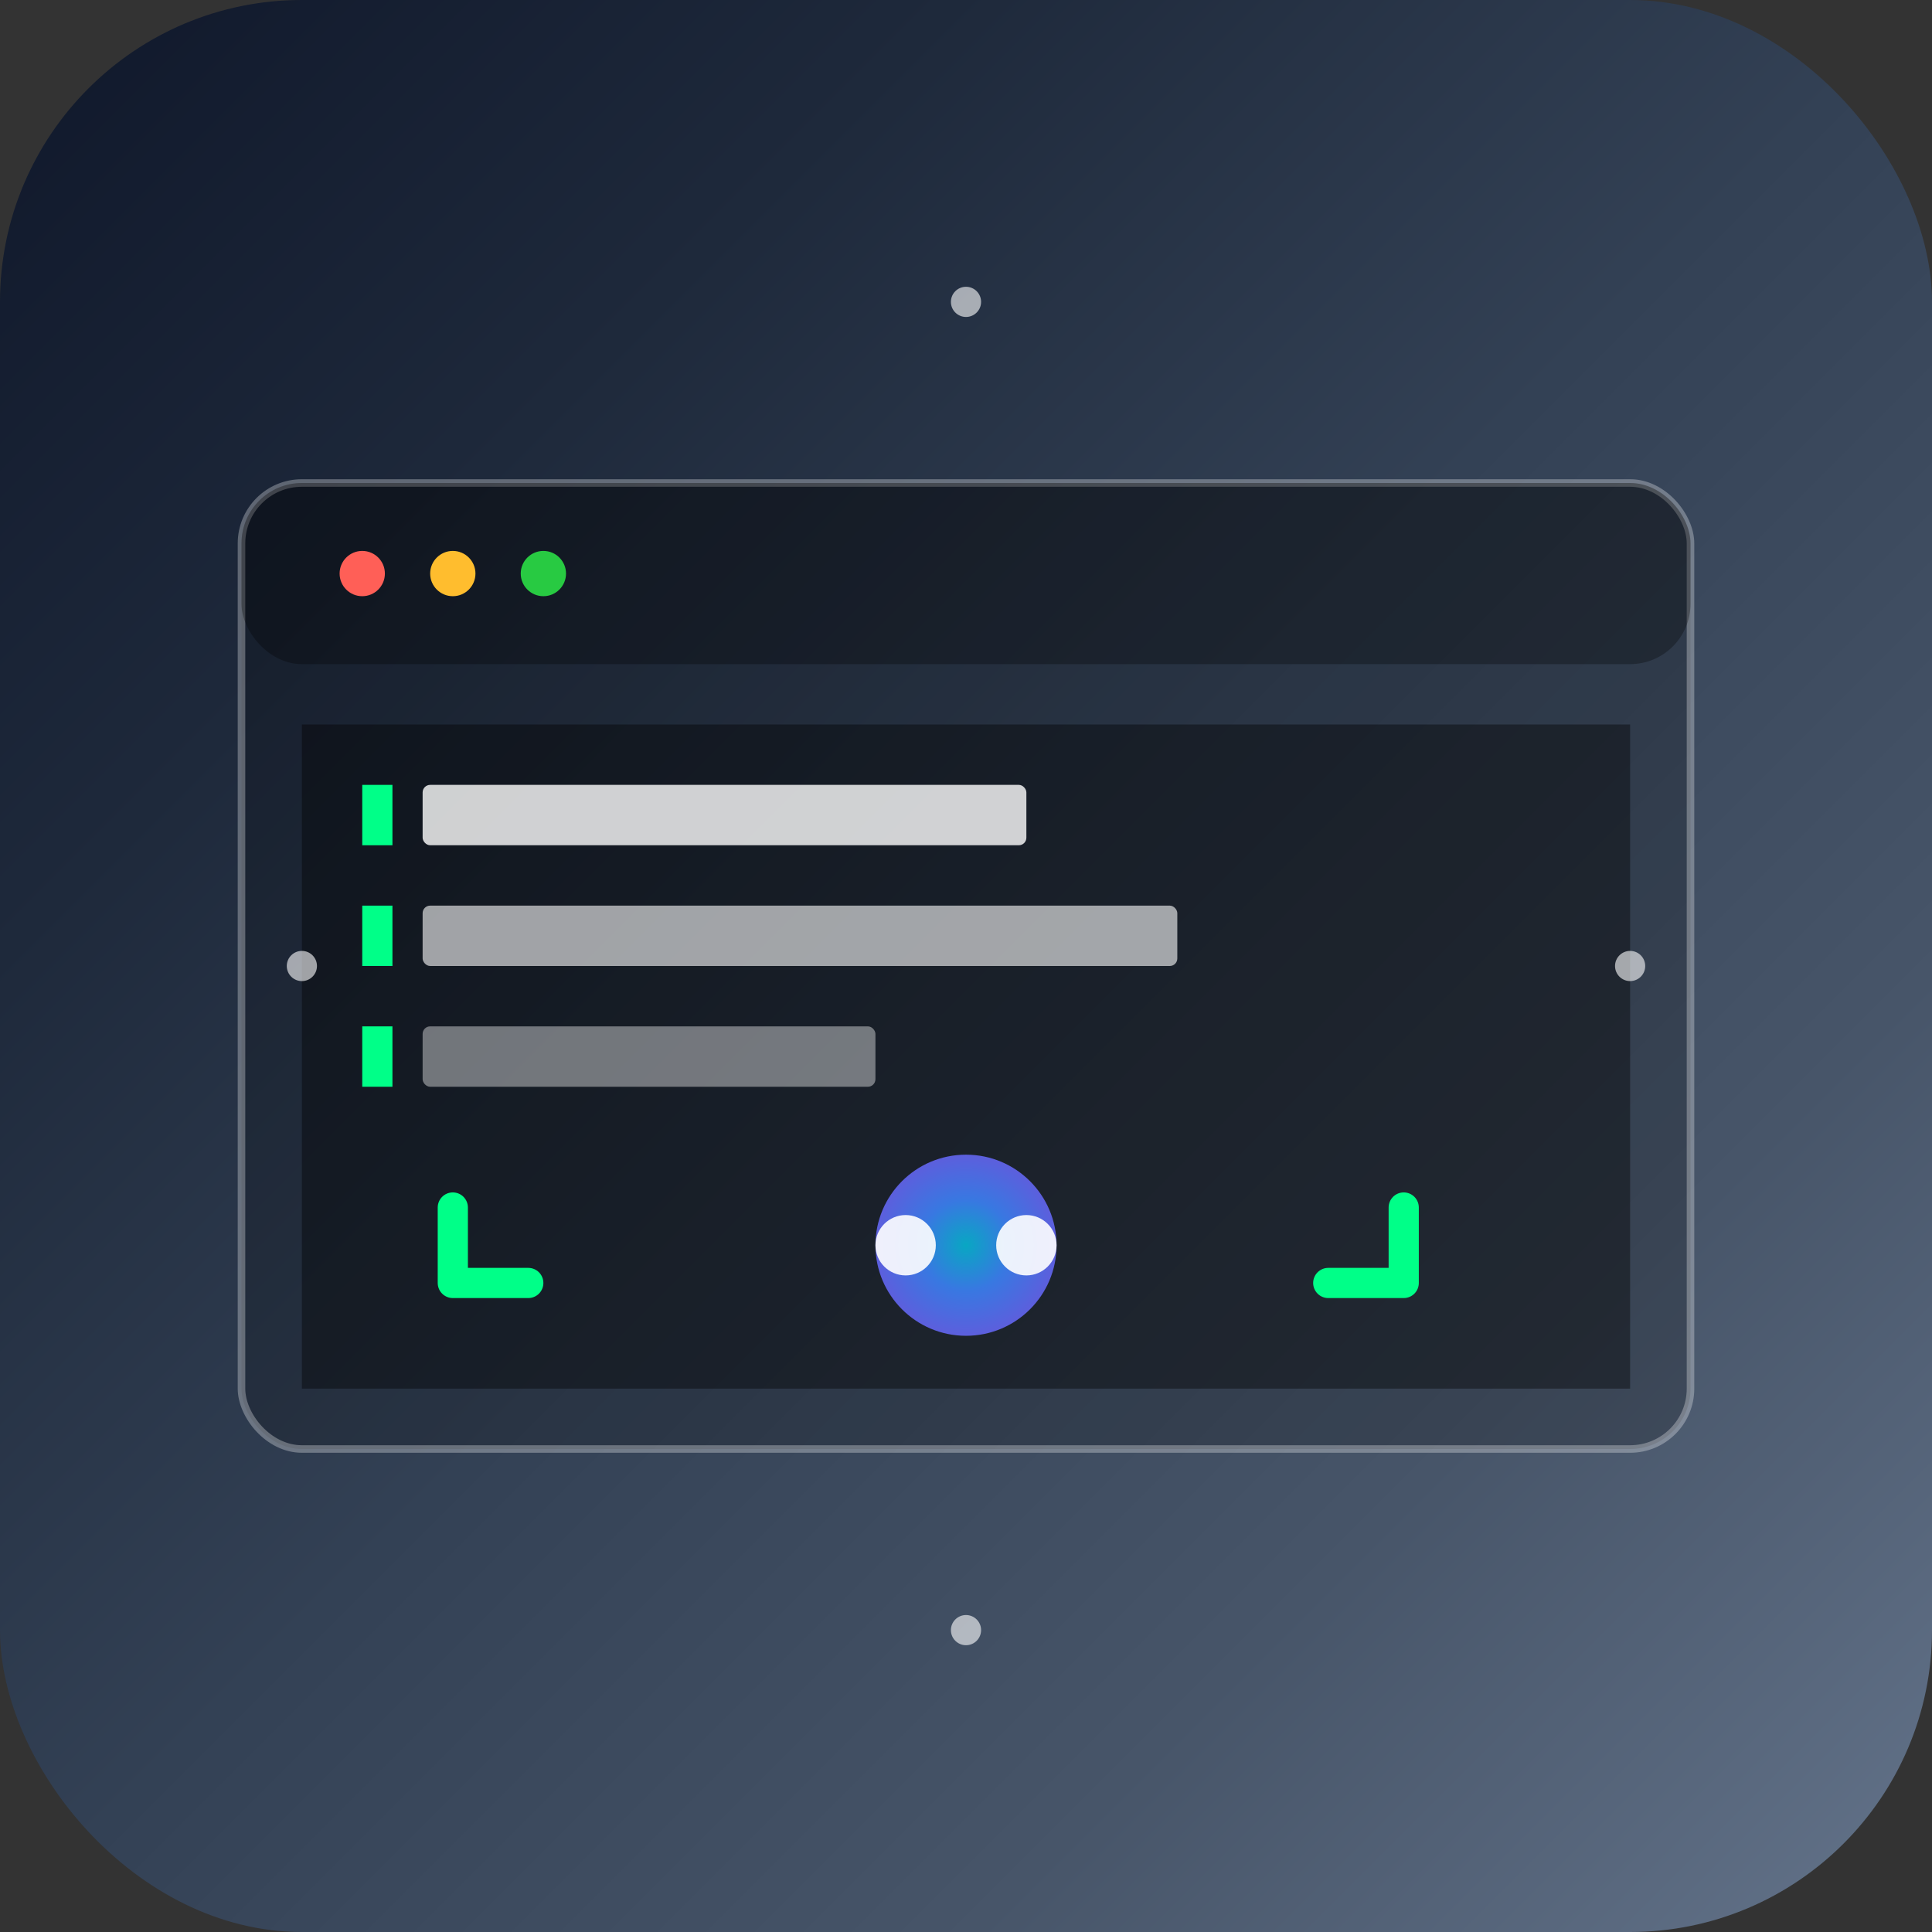 <svg width="512" height="512" viewBox="0 0 512 512" fill="none" xmlns="http://www.w3.org/2000/svg">
  <rect x="0" y="0" width="512" height="512" fill="#333333" stroke="none"/>
  <!-- Background -->
  <rect width="512" height="512" rx="80" fill="url(#ogGradient)" />
  
  <!-- Main terminal window -->
  <rect x="64" y="128" width="384" height="256" rx="16" fill="rgba(0,0,0,0.2)" stroke="rgba(255,255,255,0.3)" stroke-width="2"/>
  
  <!-- Terminal header -->
  <rect x="64" y="128" width="384" height="48" rx="16" fill="rgba(0,0,0,0.3)"/>
  <circle cx="96" cy="152" r="6" fill="#ff5f57"/>
  <circle cx="120" cy="152" r="6" fill="#ffbd2e"/>
  <circle cx="144" cy="152" r="6" fill="#28ca42"/>
  
  <!-- Terminal content area -->
  <rect x="80" y="192" width="352" height="176" fill="rgba(0,0,0,0.4)"/>
  
  <!-- Command prompt lines -->
  <rect x="96" y="208" width="8" height="16" fill="#00ff88"/>
  <rect x="112" y="208" width="160" height="16" rx="2" fill="rgba(255,255,255,0.8)"/>
  
  <rect x="96" y="240" width="8" height="16" fill="#00ff88"/>
  <rect x="112" y="240" width="200" height="16" rx="2" fill="rgba(255,255,255,0.6)"/>
  
  <rect x="96" y="272" width="8" height="16" fill="#00ff88"/>
  <rect x="112" y="272" width="120" height="16" rx="2" fill="rgba(255,255,255,0.4)"/>
  
  <!-- Gemini symbol - twin brackets -->
  <path d="M120 320L120 340L140 340M372 320L372 340L352 340" 
        stroke="#00ff88" stroke-width="8" stroke-linecap="round" stroke-linejoin="round"/>
  
  <!-- Central AI element -->
  <circle cx="256" cy="330" r="24" fill="url(#aiGradient)" opacity="0.9"/>
  <circle cx="240" cy="330" r="8" fill="rgba(255,255,255,0.9)"/>
  <circle cx="272" cy="330" r="8" fill="rgba(255,255,255,0.9)"/>
  
  <!-- Decorative elements -->
  <circle cx="256" cy="80" r="4" fill="rgba(255,255,255,0.6)"/>
  <circle cx="256" cy="432" r="4" fill="rgba(255,255,255,0.6)"/>
  <circle cx="80" cy="256" r="4" fill="rgba(255,255,255,0.6)"/>
  <circle cx="432" cy="256" r="4" fill="rgba(255,255,255,0.6)"/>
  
  <defs>
    <linearGradient id="ogGradient" x1="0%" y1="0%" x2="100%" y2="100%">
      <stop offset="0%" style="stop-color:#0f172a;stop-opacity:1" />
      <stop offset="25%" style="stop-color:#1e293b;stop-opacity:1" />
      <stop offset="50%" style="stop-color:#334155;stop-opacity:1" />
      <stop offset="75%" style="stop-color:#475569;stop-opacity:1" />
      <stop offset="100%" style="stop-color:#64748b;stop-opacity:1" />
    </linearGradient>
    <radialGradient id="aiGradient" cx="50%" cy="50%" r="50%">
      <stop offset="0%" style="stop-color:#06b6d4;stop-opacity:1" />
      <stop offset="50%" style="stop-color:#3b82f6;stop-opacity:1" />
      <stop offset="100%" style="stop-color:#6366f1;stop-opacity:1" />
    </radialGradient>
  </defs>
</svg>
